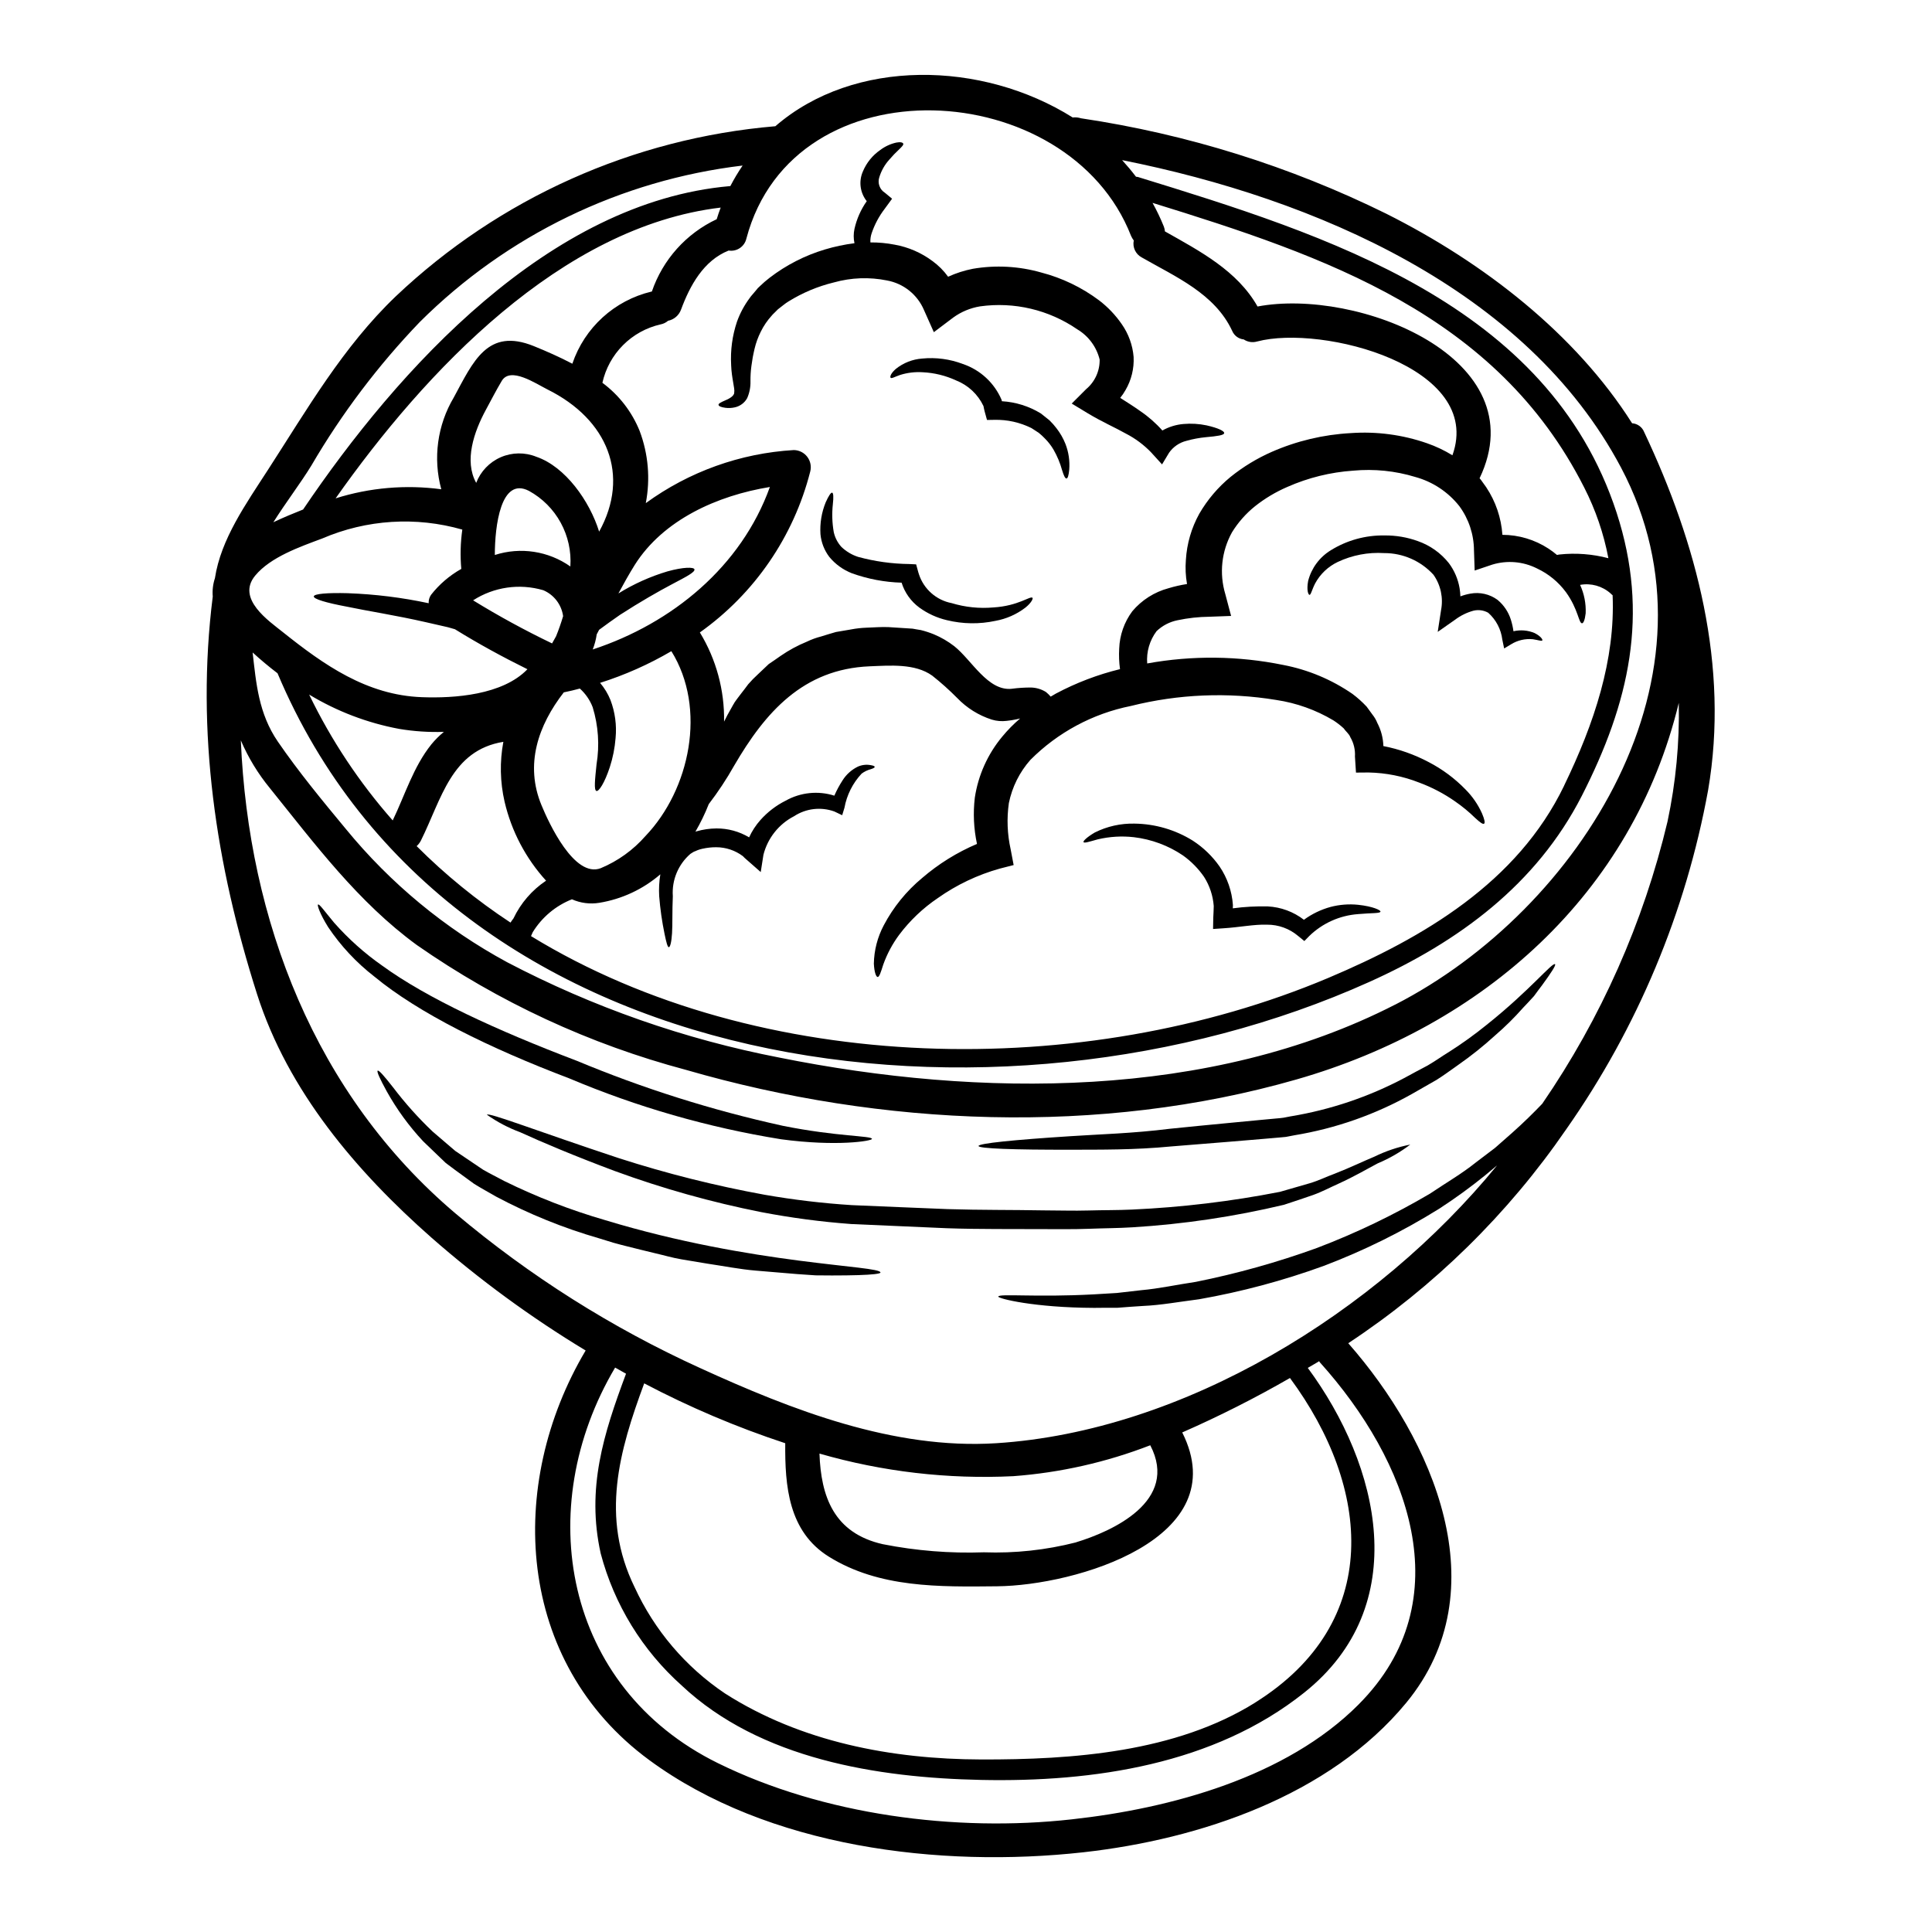 <?xml version="1.0" encoding="UTF-8"?>
<!-- Uploaded to: SVG Repo, www.svgrepo.com, Generator: SVG Repo Mixer Tools -->
<svg fill="#000000" width="800px" height="800px" version="1.1" viewBox="144 144 512 512" xmlns="http://www.w3.org/2000/svg">
 <g>
  <path d="m579.71 258.48c13.973 29.57 22.586 62.09 16.953 94.945v-0.004c-5.902 32.32-18.734 62.98-37.609 89.867-15.426 22.438-35.035 41.684-57.754 56.68 22.434 25.504 40.016 65.406 15.352 95.305-20.328 24.633-54.711 36.164-85.555 39.602-38.062 4.215-83.531-1.266-115.06-24.453-35.379-26.016-37.941-72.988-16.836-108.52h0.004c-14.473-8.754-28.145-18.762-40.863-29.914-19.895-17.535-38.023-38.82-46.215-64.512-10.93-34.27-16.258-69.531-11.746-105.39-0.141-1.637 0.055-3.289 0.574-4.848 1.574-10.387 8.266-19.754 14.059-28.734 10.391-16.051 19.875-32.582 33.852-45.953 27.449-26.012 62.926-41.914 100.61-45.098 20.836-18.066 54.746-17.434 78.805-2.316l-0.004-0.004c0.742-0.086 1.492-0.012 2.203 0.215 28.094 4.184 55.371 12.707 80.848 25.266 25.898 12.988 50.199 31.883 65.195 55.559v-0.004c1.422 0.094 2.664 0.996 3.191 2.32zm6.203 103.2 0.004-0.004c2.195-10.316 3.195-20.855 2.977-31.402-12.258 50.707-51.852 85.609-101.3 99.789-52.125 14.957-109.91 12.496-161.77-2.527-25.535-6.785-49.688-17.984-71.363-33.094-15.566-11.367-26.949-26.68-38.93-41.559-3.156-3.84-5.75-8.109-7.711-12.676 2.019 47.625 19.633 93.832 56.91 125.39 19.625 16.531 41.418 30.305 64.773 40.934 24.301 11.113 51.277 21.648 78.473 19.938 49.625-3.148 100.79-34.539 132.77-73.629-1.055 0.875-2.109 1.746-3.223 2.68-3.879 3.144-7.918 6.078-12.105 8.793-9.699 6.043-19.965 11.125-30.652 15.176-10.723 3.898-21.766 6.852-33.004 8.828-5.211 0.66-10.152 1.574-14.816 1.773-2.316 0.148-4.578 0.301-6.746 0.48-2.168 0-4.246 0-6.234 0.031-15.957-0.059-25.414-2.469-25.414-2.981 0.062-0.875 9.879 0.238 25.324-0.602 1.93-0.121 3.977-0.242 6.086-0.363 2.106-0.238 4.305-0.512 6.566-0.75 4.547-0.395 9.332-1.449 14.391-2.199 10.898-2.188 21.617-5.188 32.07-8.977 10.371-3.949 20.395-8.762 29.965-14.395 4.242-2.863 8.457-5.297 12.012-8.16 1.805-1.387 3.551-2.711 5.238-3.977 1.598-1.387 3.102-2.754 4.547-4.004 3.102-2.754 5.723-5.359 7.949-7.68v0.004c15.586-22.688 26.848-48.062 33.219-74.844zm-72.164 48.551c49.023-25.145 88.742-87.746 59.828-142.34-25.023-47.23-81.082-71.277-132.2-81.457 1.262 1.387 2.5 2.863 3.672 4.398v0.004c0.16 0.008 0.324 0.027 0.484 0.059 49.742 15.328 108.83 33.547 126.89 88.98 8.762 26.953 3.34 50.41-9.246 75.07-12.012 23.457-32.582 38.637-56.398 49.324-97.93 44.051-243.25 27.312-289.23-81.844-2.289-1.746-4.488-3.586-6.598-5.512 0.934 8.191 1.574 16.168 6.691 23.637 5.481 7.981 11.809 15.656 18.008 23.129 11.82 14.441 26.344 26.438 42.754 35.324 22.707 11.898 47.031 20.414 72.203 25.281 52.844 10.625 114.04 11.109 163.13-14.055zm44.75-58.023c8.039-16.59 13.578-33.395 12.859-50.469h-0.004c-0.195-0.145-0.375-0.305-0.543-0.484-2.199-1.953-5.176-2.789-8.07-2.254 1.082 2.356 1.59 4.938 1.477 7.527-0.207 1.805-0.602 2.648-0.961 2.648-0.906 0-0.965-3.672-4.277-8.266h-0.004c-1.988-2.691-4.617-4.84-7.644-6.262-3.68-1.855-7.926-2.219-11.863-1.023l-4.668 1.574-0.18-5.301-0.004-0.004c-0.012-4.234-1.371-8.359-3.883-11.77-2.957-3.742-7.027-6.441-11.625-7.711-5.34-1.633-10.945-2.203-16.504-1.684-6.016 0.41-11.914 1.867-17.434 4.305-3.082 1.328-5.981 3.059-8.609 5.148-2.402 1.934-4.453 4.262-6.07 6.883-2.777 4.996-3.418 10.906-1.773 16.383l1.535 5.781-5.719 0.211c-2.856 0.027-5.703 0.34-8.496 0.934-2.082 0.418-4.004 1.422-5.543 2.891-1.836 2.457-2.719 5.496-2.477 8.555 11.93-2.164 24.164-2.031 36.043 0.395 6.586 1.258 12.832 3.871 18.352 7.676 1.352 1.012 2.609 2.141 3.762 3.375 0.512 0.691 1.023 1.418 1.535 2.109 0.543 0.672 0.98 1.422 1.297 2.227 0.992 1.887 1.539 3.981 1.598 6.113 4.191 0.812 8.238 2.246 12.012 4.246 3.621 1.879 6.918 4.328 9.758 7.254 1.824 1.828 3.301 3.973 4.363 6.324 0.691 1.625 0.875 2.559 0.543 2.754-0.332 0.195-1.113-0.395-2.316-1.504v0.004c-1.648-1.617-3.43-3.086-5.328-4.398-2.945-2.066-6.144-3.746-9.52-4.996-4.281-1.688-8.828-2.594-13.43-2.684l-3.34 0.027-0.273-4.242c0.109-1.801-0.316-3.594-1.23-5.148-0.305-0.875-1.234-1.539-1.777-2.363l-0.004 0.004c-0.832-0.766-1.73-1.461-2.68-2.078-4.656-2.781-9.812-4.621-15.176-5.422-12.812-2.106-25.922-1.562-38.516 1.594-10.102 2.023-19.375 7.004-26.645 14.305-2.867 3.25-4.832 7.195-5.691 11.441-0.582 4.082-0.418 8.234 0.48 12.258l0.789 4.156-3.644 0.934h-0.004c-5.894 1.645-11.461 4.293-16.457 7.824-3.926 2.652-7.383 5.941-10.234 9.73-1.781 2.398-3.199 5.055-4.207 7.871-0.66 2.078-1.055 3.34-1.508 3.309-0.395-0.059-0.871-1.203-0.992-3.543 0.066-3.543 0.965-7.019 2.621-10.148 2.527-4.801 5.977-9.059 10.148-12.523 4.356-3.754 9.27-6.809 14.562-9.055-0.863-4.027-1.059-8.168-0.574-12.258 0.902-5.965 3.426-11.566 7.289-16.199 1.43-1.734 3.008-3.336 4.723-4.785-0.305 0.059-0.602 0.148-0.906 0.207h0.004c-0.887 0.195-1.781 0.336-2.684 0.426-1.32 0.164-2.66 0.051-3.934-0.336-3.477-1.117-6.625-3.082-9.156-5.719-2.086-2.109-4.297-4.09-6.625-5.93-4.578-3.281-11.23-2.68-16.59-2.473-17.645 0.723-27.676 12.203-35.895 26.32-2.004 3.555-4.254 6.961-6.734 10.199-0.992 2.523-2.176 4.969-3.543 7.316 0.113-0.059 0.234-0.098 0.355-0.117 1.688-0.484 3.43-0.738 5.184-0.754 3.062-0.027 6.07 0.793 8.699 2.363 0.762-1.668 1.77-3.211 2.984-4.578 1.891-2.129 4.168-3.879 6.715-5.148 3.93-2.203 8.594-2.684 12.887-1.324 0.609-1.402 1.336-2.754 2.168-4.039 0.98-1.562 2.379-2.824 4.035-3.641 1.059-0.477 2.231-0.621 3.375-0.418 0.75 0.117 1.113 0.27 1.113 0.48 0 0.211-0.395 0.395-1.023 0.602-0.883 0.234-1.711 0.633-2.441 1.18-2.352 2.519-3.93 5.66-4.547 9.051l-0.602 1.969-2.078-0.992c-3.562-1.281-7.523-0.816-10.691 1.266-4.035 2.086-6.984 5.805-8.098 10.211l-0.719 4.578-3.734-3.281-0.004-0.004c-0.352-0.289-0.684-0.598-0.992-0.934-2.043-1.531-4.527-2.359-7.086-2.359-1.203-0.004-2.406 0.129-3.582 0.391-0.656 0.133-1.297 0.348-1.898 0.637l-0.395 0.148c-0.074 0.035-0.145 0.074-0.211 0.121l-0.719 0.453h-0.004c-3.238 2.797-4.969 6.957-4.668 11.227-0.18 4.035-0.059 7.477-0.207 9.816-0.152 2.441-0.512 3.676-0.848 3.703-0.336 0.027-0.691-1.355-1.141-3.543-0.68-3.289-1.152-6.621-1.418-9.969-0.113-1.941-0.012-3.891 0.305-5.809-4.598 3.969-10.207 6.582-16.203 7.555-2.445 0.398-4.957 0.074-7.227-0.934-4.316 1.711-7.961 4.773-10.391 8.73-0.148 0.336-0.301 0.691-0.453 1.027 60.828 37.219 146.62 38.332 211.21 11.113 25.418-10.738 50.195-25.34 62.574-50.969zm11.742-60.285h-0.004c-1.234-6.516-3.394-12.824-6.41-18.73-23.223-45.863-68.629-61.281-114.39-75.43h-0.004c1.137 2.043 2.141 4.152 3.012 6.32 0.145 0.398 0.234 0.816 0.273 1.238 9.273 5.238 19.18 10.418 24.543 19.906 26.348-5 74.105 13.578 58.84 45.527 0.117 0.152 0.273 0.273 0.363 0.422l1.414 1.969-0.008-0.004c2.5 3.754 3.973 8.098 4.281 12.594 4.332 0.012 8.57 1.277 12.199 3.644 0.789 0.516 1.543 1.078 2.262 1.688 0.207-0.055 0.418-0.098 0.629-0.117 4.363-0.469 8.773-0.133 13.016 0.988zm-41.328-27.285c8.402-23.52-34.508-34.688-51.762-30.141h-0.004c-1.203 0.352-2.5 0.152-3.543-0.543-1.367-0.137-2.547-1.016-3.07-2.285-4.609-9.875-14.996-14.305-23.969-19.453-1.621-0.863-2.481-2.688-2.106-4.488-0.289-0.379-0.535-0.797-0.727-1.234-16.5-42.309-89.402-46.582-101.94 0.75-0.496 2.121-2.547 3.496-4.695 3.152-6.656 2.648-10.27 9.305-12.617 15.656h-0.004c-0.547 1.516-1.848 2.637-3.43 2.953-0.566 0.488-1.254 0.824-1.988 0.961-3.773 0.855-7.227 2.762-9.953 5.504-2.731 2.738-4.625 6.199-5.465 9.973 4.406 3.266 7.824 7.688 9.875 12.77 2.297 6.102 2.859 12.719 1.625 19.121 11.453-8.344 25.059-13.223 39.199-14.062 1.41 0.008 2.734 0.668 3.59 1.789 0.855 1.121 1.145 2.574 0.781 3.934-4.394 17.219-14.754 32.316-29.242 42.609 4.332 7.113 6.555 15.309 6.418 23.637 0.301-0.57 0.57-1.145 0.871-1.715 0.516-0.906 1.027-1.805 1.539-2.754l0.207-0.332 0.09-0.18 0.059-0.09v-0.004c0.082-0.133 0.172-0.266 0.27-0.391 0.031-0.031 0.484-0.664 0.484-0.664l0.934-1.23c0.633-0.816 1.297-1.656 1.93-2.531v-0.004c0.809-0.934 1.672-1.82 2.586-2.648 0.938-0.875 1.898-1.777 2.863-2.711 1.055-0.691 2.109-1.445 3.148-2.168 2.176-1.504 4.508-2.766 6.953-3.766 1.215-0.586 2.488-1.051 3.793-1.383 1.297-0.395 2.59-0.812 3.914-1.18 1.359-0.211 2.68-0.453 4.066-0.691v-0.004c1.352-0.254 2.723-0.406 4.098-0.453 1.969-0.059 3.914-0.238 5.809-0.148l5.633 0.363 0.363 0.027h0.18l0.422 0.062 0.629 0.117 1.297 0.211h-0.004c1.172 0.289 2.316 0.664 3.434 1.113 1.938 0.809 3.762 1.867 5.426 3.152 4.637 3.676 8.91 11.984 15.266 11.293l-0.004-0.004c1.68-0.223 3.371-0.332 5.062-0.328 1.406 0.031 2.777 0.438 3.973 1.18 0.457 0.371 0.883 0.785 1.266 1.234 0.48-0.273 0.965-0.57 1.445-0.844v0.004c5.352-2.84 11.039-5.004 16.926-6.445-0.246-1.797-0.316-3.613-0.215-5.422 0.125-3.578 1.332-7.031 3.465-9.906 2.5-2.973 5.852-5.106 9.605-6.113 1.605-0.484 3.246-0.859 4.906-1.113-0.375-2.117-0.477-4.273-0.301-6.414 0.258-4.281 1.469-8.449 3.543-12.199 2.164-3.734 4.977-7.047 8.309-9.785 3.328-2.68 6.996-4.906 10.902-6.625 6.621-2.902 13.711-4.586 20.93-4.973 6.848-0.484 13.719 0.426 20.203 2.68 2.359 0.82 4.625 1.891 6.75 3.199zm-24.871 331.06c27.582-27.645 12.988-64.836-10.211-90.605h-0.004c-0.098-0.113-0.184-0.234-0.266-0.363-0.211 0.16-0.434 0.301-0.668 0.422-0.789 0.453-1.574 0.902-2.316 1.355 19.121 25.898 28.004 63.055-0.992 86.094-23.848 19-55.828 23.727-85.613 23.098-27.34-0.574-58.508-5.484-79.281-24.992v-0.004c-10.453-9.312-17.93-21.496-21.504-35.031-3.82-17.223 0.723-31.586 6.715-47.625l-2.891-1.625c-22.043 37.191-13.672 84.676 27.223 104.82 27.883 13.73 62.934 18.336 93.77 14.906 26.262-2.883 56.824-11.164 76.035-30.438zm-27.344-0.543c33.879-21.227 30.656-56.883 9.156-85.969h-0.004c-9.246 5.324-18.777 10.137-28.547 14.426 14.168 28.215-28.363 40.59-49.082 40.77-15.234 0.152-31.164 0.484-44.535-7.828-10.781-6.691-11.684-18.816-11.59-30.082l-0.004-0.004c-12.875-4.242-25.379-9.547-37.371-15.863-6.652 17.977-11.621 35.426-2.559 53.992v-0.004c5.242 11.422 13.535 21.176 23.969 28.188 20.113 12.859 44.234 17.434 67.84 17.496 24.273 0.074 51.586-1.883 72.723-15.105zm-47.547-42.426c9.543-2.894 27.402-10.902 19.68-25.719h-0.004c-11.625 4.504-23.852 7.266-36.285 8.191-17.336 0.852-34.695-1.176-51.375-5.988 0.395 11.32 3.762 21.109 16.863 24.031v-0.004c8.793 1.734 17.754 2.453 26.711 2.137 8.219 0.293 16.438-0.594 24.406-2.633zm-91.605-359.41c0.977-1.879 2.062-3.699 3.254-5.449-32.352 3.863-62.473 18.461-85.551 41.461-11.043 11.5-20.688 24.266-28.73 38.035-2.828 4.637-6.746 9.727-10.09 15.055 0.066-0.047 0.141-0.09 0.215-0.121 2.527-1.18 5.09-2.254 7.676-3.277 25.191-37.281 65.195-81.516 113.11-85.703zm-3.613 8.766c0.332-1.055 0.664-2.078 1.055-3.074-42.277 5.031-78.328 43.395-102.05 77.059 9.047-2.852 18.605-3.672 28.004-2.41-2.238-8.223-1.043-17.004 3.312-24.332 5.148-9.484 8.914-18.578 21.207-13.609 3.34 1.355 6.836 2.894 10.211 4.668 3.238-9.562 11.164-16.785 20.984-19.121h0.09c2.891-8.461 9.094-15.383 17.188-19.18zm-32.852 114.03c21.109-6.953 39.359-21.984 46.945-43.059-13.883 2.258-28.246 8.66-35.816 20.656-1.535 2.469-2.949 5-4.328 7.559h-0.004c4.055-2.516 8.422-4.477 12.988-5.844 4.246-1.18 7.019-1.18 7.168-0.543 0.18 0.754-2.199 1.969-5.84 3.887-3.641 1.918-8.613 4.758-13.883 8.164-1.969 1.355-3.793 2.68-5.543 3.973-0.211 0.395-0.422 0.816-0.633 1.203v-0.004c-0.195 1.375-0.551 2.719-1.055 4.008zm13.969 49.445c11.777-12.316 16.324-33.812 6.867-48.992-5.965 3.492-12.301 6.312-18.891 8.398 1.156 1.359 2.09 2.894 2.754 4.547 1.215 3.207 1.68 6.648 1.355 10.062-0.203 2.629-0.719 5.227-1.535 7.738-1.387 4.215-2.922 6.504-3.543 6.297-0.691-0.211-0.395-2.922 0.031-7.047 0.832-5.062 0.48-10.246-1.023-15.148-0.727-1.895-1.895-3.586-3.402-4.941-1.383 0.363-2.754 0.719-4.184 0.992h-0.059c-6.777 8.734-10.418 19.121-5.902 29.961 1.898 4.609 8.66 19.332 15.688 16.652h-0.004c4.547-1.898 8.602-4.812 11.848-8.52zm-12.273-80.672c8.266-14.934 2.316-29.723-13.668-37.668-3.223-1.625-9.84-6.113-12.133-2.289-1.508 2.531-2.832 5.117-4.219 7.68-3.148 5.812-5.809 13.52-2.559 19.359h-0.004c1.172-3.051 3.519-5.5 6.516-6.805 2.992-1.301 6.387-1.344 9.414-0.121 7.699 2.617 14.145 11.754 16.652 19.844zm-7.629 9.23c0.27-4.035-0.621-8.062-2.562-11.609-1.938-3.547-4.852-6.469-8.398-8.414-7.477-3.887-9.055 9.305-9.055 16.98h0.004c6.777-2.184 14.188-1.055 20.012 3.043zm-3.785 18.496c0.688-1.688 1.324-3.496 1.867-5.332-0.426-3.051-2.414-5.656-5.246-6.867-6.301-1.852-13.09-0.875-18.609 2.68 6.773 4.164 13.758 7.973 20.926 11.414 0.363-0.621 0.695-1.254 1.062-1.895zm-2.652 64.77v0.004c-5.383-5.918-9.164-13.113-10.988-20.902-1.203-5.219-1.316-10.629-0.332-15.895-13.824 2.258-16.355 15.145-21.863 26.199v-0.004c-0.281 0.547-0.66 1.035-1.113 1.445 7.578 7.586 15.914 14.375 24.875 20.266 0.238-0.395 0.512-0.75 0.789-1.113h-0.004c1.926-4.047 4.906-7.496 8.629-9.988zm-4.941-56.031c-6.566-3.25-12.988-6.746-19.211-10.602-0.633-0.18-1.234-0.363-1.898-0.539-1.898-0.426-3.824-0.875-5.812-1.328-8.07-1.84-15.598-2.984-20.988-4.125-5.453-1.023-8.793-2.019-8.703-2.711 0.09-0.691 3.523-0.992 9.094-0.844v0.004c7.18 0.262 14.32 1.148 21.348 2.652-0.043-0.793 0.18-1.578 0.633-2.231 2.191-2.793 4.914-5.125 8.012-6.863-0.309-3.473-0.219-6.969 0.27-10.418-12.277-3.519-25.395-2.684-37.129 2.359-5.781 2.168-13.672 4.879-17.766 9.84-5.09 6.144 3.734 12.074 7.316 14.957 10.902 8.703 22.254 16.715 36.828 17.254 8.641 0.332 21.434-0.566 28.008-7.406zm-22.137 16.594v0.004c-3.973 0.133-7.945-0.133-11.863-0.789-8.434-1.574-16.512-4.656-23.848-9.098 5.832 12.074 13.281 23.297 22.148 33.359 3.25-6.746 5.481-14.215 10.234-20.145h-0.004c1.004-1.215 2.117-2.328 3.332-3.328z"/>
  <path d="m556.11 399.53c0.273 0.238-0.996 2.227-3.496 5.633-0.629 0.844-1.355 1.773-2.106 2.828-0.848 0.961-1.84 1.969-2.894 3.102-2.289 2.594-4.754 5.027-7.375 7.285-3.09 2.82-6.359 5.438-9.789 7.828-1.867 1.297-3.731 2.711-5.75 3.977-2.106 1.203-4.242 2.441-6.477 3.703-9.688 5.461-20.262 9.176-31.234 10.98l-2.195 0.422c-0.906 0.117-1.477 0.117-2.227 0.207l-4.219 0.363c-2.797 0.238-5.57 0.48-8.266 0.691-5.418 0.453-10.66 0.844-15.625 1.262-9.938 0.965-19.035 0.848-26.621 0.875-15.176 0.031-24.547-0.301-24.512-0.992 0.031-0.691 9.305-1.625 24.332-2.59 7.527-0.512 16.441-0.723 26.371-1.969 4.969-0.512 10.207-1.023 15.594-1.535 2.711-0.273 5.453-0.512 8.266-0.789 1.414-0.117 2.797-0.27 4.242-0.395 0.664-0.059 1.508-0.121 2.019-0.211l2.047-0.395-0.004 0.008c10.438-1.742 20.523-5.148 29.875-10.09 2.137-1.18 4.242-2.285 6.297-3.375 2.019-1.18 3.856-2.5 5.723-3.644l0.004 0.004c3.41-2.176 6.695-4.539 9.84-7.086 11.555-9.203 17.516-16.734 18.18-16.098z"/>
  <path d="m550.71 311.78c1.656 0.848 2.168 1.746 2.019 1.93-0.18 0.273-1.055-0.09-2.5-0.305-2.031-0.203-4.078 0.273-5.812 1.359l-1.805 1.082-0.48-2.316v-0.004c-0.336-2.754-1.664-5.289-3.734-7.137-1.195-0.676-2.606-0.871-3.938-0.543-1.738 0.48-3.375 1.281-4.816 2.363l-4.637 3.25 0.875-5.691h-0.004c0.66-3.289-0.059-6.703-1.988-9.445-3.352-3.676-8.102-5.766-13.078-5.746-4.238-0.27-8.477 0.543-12.316 2.359-2.535 1.211-4.621 3.191-5.961 5.66-0.871 1.684-1.141 3.148-1.535 3.043-0.273-0.09-0.789-1.145-0.332-3.676 0.863-3.387 3.016-6.301 5.996-8.129 4.277-2.656 9.234-4.023 14.27-3.934 3.008-0.031 6 0.477 8.824 1.504 3.223 1.129 6.059 3.144 8.188 5.812 1.477 1.969 2.457 4.266 2.863 6.691 0.113 0.707 0.184 1.422 0.211 2.137 0.848-0.32 1.727-0.562 2.617-0.719 2.535-0.477 5.156 0.121 7.231 1.652 1.656 1.371 2.879 3.191 3.523 5.242 0.316 1.004 0.547 2.027 0.691 3.07 1.883-0.434 3.852-0.266 5.629 0.488z"/>
  <path d="m517.74 447.32c-2.648 2.016-5.543 3.688-8.613 4.973-2.863 1.504-6.144 3.461-10.391 5.387-2.106 0.934-4.328 2.137-6.773 3.012-2.445 0.875-5 1.684-7.707 2.59-13.176 3.141-26.594 5.137-40.113 5.965-3.793 0.238-7.648 0.238-11.59 0.395-3.945 0.152-8.102 0.09-12.168 0.09-8.223-0.059-16.77 0.062-25.473-0.238-8.703-0.387-17.164-0.758-25.387-1.113v-0.004c-7.977-0.59-15.906-1.645-23.758-3.148-13.211-2.621-26.199-6.266-38.848-10.898-10.723-4.008-19.242-7.621-25.051-10.27-3.129-1.16-6.094-2.719-8.824-4.637 0.305-0.75 13.488 4.398 35.051 11.531 12.613 4.059 25.477 7.285 38.512 9.664 7.664 1.34 15.395 2.262 23.156 2.754 8.191 0.363 16.684 0.691 25.387 1.055 8.66 0.273 17.133 0.18 25.293 0.332 4.156 0 8.043 0.148 11.984 0.031 3.945-0.117 7.828-0.062 11.562-0.242h0.004c13.164-0.598 26.27-2.168 39.207-4.699 2.754-0.789 5.359-1.535 7.828-2.258 2.469-0.723 4.519-1.773 6.625-2.531 4.098-1.594 7.68-3.34 10.602-4.547h-0.004c3.012-1.473 6.199-2.543 9.488-3.191z"/>
  <path d="m503.91 383.78c3.977 0.422 6.023 1.445 5.93 1.805-0.09 0.512-2.289 0.332-5.93 0.66v0.004c-4.867 0.352-9.453 2.41-12.949 5.812l-1.297 1.324-1.625-1.324c-2.305-1.965-5.238-3.031-8.266-3.012-3.375-0.121-7.227 0.688-11.594 0.961l-2.707 0.18 0.059-3.07c0.031-0.996 0.121-1.988 0.121-3.012v0.004c-0.203-2.75-1.086-5.406-2.566-7.731-1.516-2.195-3.402-4.109-5.57-5.664-3.894-2.637-8.367-4.301-13.039-4.852-3.191-0.359-6.422-0.164-9.547 0.57-2.285 0.633-3.613 1.082-3.793 0.723-0.117-0.273 0.844-1.266 2.984-2.531 3.266-1.637 6.883-2.445 10.535-2.359 5.465 0.066 10.809 1.629 15.449 4.516 2.777 1.805 5.184 4.125 7.086 6.836 2.062 3.035 3.285 6.566 3.543 10.23 0 0.301-0.031 0.57-0.031 0.871h-0.004c3.074-0.414 6.176-0.582 9.273-0.512 3.481 0.18 6.82 1.414 9.578 3.543 2.121-1.551 4.512-2.703 7.047-3.402 2.383-0.625 4.859-0.82 7.312-0.57z"/>
  <path d="m463.76 256.73c3.191 0.719 4.723 1.535 4.664 2.047-0.059 0.57-1.836 0.812-4.844 1.082-1.746 0.168-3.469 0.488-5.152 0.965-1.867 0.457-3.504 1.578-4.606 3.148l-1.867 3.102-2.863-3.148h0.004c-1.953-2.039-4.234-3.738-6.746-5.027-2.828-1.598-6.262-3.074-10.055-5.359l-4.277-2.59 3.793-3.793h-0.004c2.34-1.941 3.668-4.836 3.613-7.871-0.828-3.356-2.965-6.242-5.93-8.012-7.531-5.176-16.727-7.348-25.773-6.082-2.559 0.422-4.984 1.43-7.086 2.953l-5.152 3.887-2.617-5.871v-0.004c-1.742-4.086-5.418-7.027-9.789-7.828-4.66-0.945-9.48-0.77-14.059 0.512-4.269 1.031-8.344 2.742-12.074 5.059-0.789 0.453-1.777 1.324-2.648 1.969l-0.121 0.09-0.691 0.691c-0.305 0.332-0.691 0.633-0.965 0.996h-0.004c-1.156 1.273-2.129 2.699-2.891 4.242-0.727 1.445-1.281 2.973-1.656 4.547-0.148 0.789-0.363 1.477-0.48 2.258-0.117 0.785-0.242 1.598-0.363 2.363h0.004c-0.18 1.328-0.258 2.668-0.242 4.008 0.039 1.531-0.258 3.051-0.875 4.453-0.691 1.25-1.887 2.137-3.281 2.438-0.809 0.184-1.648 0.227-2.473 0.121-1.203-0.148-1.805-0.453-1.836-0.789-0.027-0.336 0.57-0.66 1.625-1.113 0.934-0.363 2.59-1.203 2.527-2.137 0.242-1.023-0.688-3.703-0.812-7.316h0.004c-0.219-3.875 0.305-7.758 1.535-11.441 0.805-2.254 1.941-4.375 3.375-6.297 0.363-0.543 0.789-0.965 1.18-1.449l0.602-0.719 0.305-0.363 0.059-0.09 0.031-0.031 0.273-0.238 0.18-0.18v-0.004c0.848-0.824 1.742-1.598 2.676-2.316 4.383-3.363 9.344-5.898 14.637-7.481 2.559-0.766 5.18-1.32 7.828-1.656-0.27-1.25-0.27-2.543 0-3.797 0.594-2.637 1.695-5.133 3.254-7.348-1.781-2.227-2.176-5.262-1.023-7.871 0.957-2.301 2.555-4.273 4.606-5.691 1.266-0.957 2.727-1.629 4.277-1.969 1.082-0.207 1.656-0.027 1.805 0.273s-0.332 0.816-1.023 1.477c-0.961 0.887-1.863 1.832-2.711 2.828-1.184 1.32-2.066 2.883-2.59 4.578-0.535 1.559 0.078 3.285 1.477 4.156l1.898 1.574-1.445 1.969-0.574 0.789v-0.004c-1.457 1.914-2.594 4.051-3.371 6.328-0.281 0.801-0.406 1.648-0.359 2.496 2.172-0.016 4.34 0.184 6.473 0.605 3.602 0.648 7 2.121 9.934 4.305 1.613 1.16 3.027 2.574 4.188 4.184 2.102-0.957 4.305-1.664 6.566-2.106 6.039-1.031 12.234-0.691 18.125 0.992 5.539 1.441 10.746 3.949 15.328 7.379 2.316 1.77 4.34 3.894 5.996 6.297 1.805 2.57 2.891 5.574 3.148 8.703 0.148 3.066-0.594 6.109-2.141 8.762-0.41 0.73-0.883 1.426-1.41 2.078 1.773 1.145 3.582 2.258 5.297 3.492 2.164 1.465 4.137 3.195 5.871 5.152 1.715-0.961 3.613-1.551 5.57-1.719 2.059-0.184 4.133-0.062 6.156 0.363z"/>
  <path d="m426.37 261.68c0.824 2.137 1.164 4.43 0.996 6.715-0.148 1.594-0.395 2.41-0.75 2.41-0.359 0-0.723-0.816-1.145-2.195l-0.004-0.004c-0.523-1.895-1.281-3.715-2.258-5.422-0.652-1.113-1.445-2.133-2.363-3.039-0.496-0.512-1.02-0.996-1.574-1.445-0.602-0.395-1.262-0.816-1.898-1.234-3.051-1.531-6.43-2.285-9.84-2.203l-1.969 0.031-0.629-2.285c-0.121-0.453-0.211-0.906-0.305-1.387h0.004c-1.469-3.109-4.062-5.543-7.258-6.805-2.785-1.285-5.789-2.023-8.855-2.168-2.023-0.129-4.055 0.113-5.988 0.719-1.418 0.484-2.32 1.055-2.531 0.723-0.18-0.273 0.059-1.145 1.387-2.316 1.992-1.605 4.43-2.566 6.984-2.754 3.668-0.363 7.367 0.133 10.809 1.445 4.625 1.566 8.359 5.035 10.262 9.531 0.031 0.117 0.031 0.207 0.059 0.332 3.644 0.211 7.184 1.316 10.301 3.219 0.789 0.633 1.574 1.234 2.316 1.84 0.664 0.648 1.277 1.344 1.84 2.078 1 1.281 1.812 2.699 2.41 4.215z"/>
  <path d="m417.62 302.42c0.211 0.18-0.273 1.328-1.898 2.621-2.324 1.777-5.039 2.973-7.918 3.492-4.254 0.914-8.66 0.852-12.887-0.184-2.629-0.617-5.106-1.754-7.289-3.34-2.227-1.645-3.871-3.953-4.695-6.594-4.504-0.129-8.953-0.973-13.191-2.5-2.316-0.906-4.363-2.391-5.949-4.305-1.34-1.758-2.16-3.856-2.363-6.055-0.176-2.879 0.297-5.758 1.387-8.43 0.789-1.746 1.387-2.652 1.715-2.562 0.332 0.09 0.395 1.18 0.18 3.074-0.266 2.457-0.184 4.941 0.242 7.375 0.32 1.461 1.016 2.809 2.019 3.918 1.254 1.203 2.769 2.109 4.426 2.648 4.43 1.207 8.992 1.844 13.582 1.895l1.805 0.09 0.57 2.078 0.18 0.57v0.004c1.293 3.922 4.606 6.836 8.66 7.617 3.586 1.09 7.348 1.477 11.082 1.145 6.578-0.391 9.773-3.129 10.344-2.559z"/>
  <path d="m377.33 481.23c0 0.332-2.109 0.57-5.902 0.691-1.926 0.059-4.246 0.09-6.953 0.09-1.355 0-2.801-0.031-4.328-0.031-1.535-0.09-3.148-0.211-4.844-0.332-3.406-0.305-7.141-0.602-11.145-0.934-4.004-0.332-8.266-1.18-12.738-1.84-2.227-0.363-4.519-0.75-6.867-1.145-2.352-0.395-4.637-1.082-7.016-1.625-2.379-0.543-4.758-1.18-7.199-1.773-1.262-0.332-2.363-0.574-3.793-0.996-1.23-0.363-2.469-0.75-3.703-1.141h-0.004c-9.484-2.734-18.656-6.449-27.371-11.082-1.969-1.145-3.977-2.227-5.812-3.375-1.742-1.262-3.461-2.527-5.117-3.731-0.816-0.602-1.625-1.203-2.41-1.805l-2.109-2.019c-1.355-1.297-2.68-2.559-3.914-3.762v-0.004c-3.723-3.988-6.949-8.418-9.609-13.188-1.836-3.34-2.707-5.269-2.41-5.484 0.301-0.211 1.715 1.387 4.066 4.398h0.004c3.168 4.18 6.672 8.098 10.477 11.715 1.266 1.086 2.59 2.199 3.938 3.375 0.691 0.574 1.387 1.18 2.078 1.777 0.789 0.539 1.594 1.051 2.363 1.594 1.625 1.086 3.281 2.199 5 3.375 1.773 1.023 3.703 1.969 5.633 3.012l-0.004-0.004c8.586 4.227 17.523 7.691 26.715 10.359 39.34 11.953 72.977 11.984 72.977 13.883z"/>
  <path d="m351.46 442.35c14.395 2.891 23.578 2.617 23.617 3.465 0.09 0.539-9.273 2.106-24.18 0.09v-0.004c-19.246-3.113-38.051-8.52-56.012-16.109-21.199-8.043-39.988-17.32-51.703-27.012-4.75-3.684-8.879-8.105-12.227-13.098-2.231-3.582-2.922-5.809-2.68-5.965 0.363-0.238 1.684 1.715 4.305 4.848h0.004c3.789 4.289 8.074 8.109 12.766 11.387 11.809 8.582 30.309 17.102 51.367 25.117l0.004-0.004c17.691 7.387 36.012 13.172 54.738 17.285z"/>
 </g>
</svg>